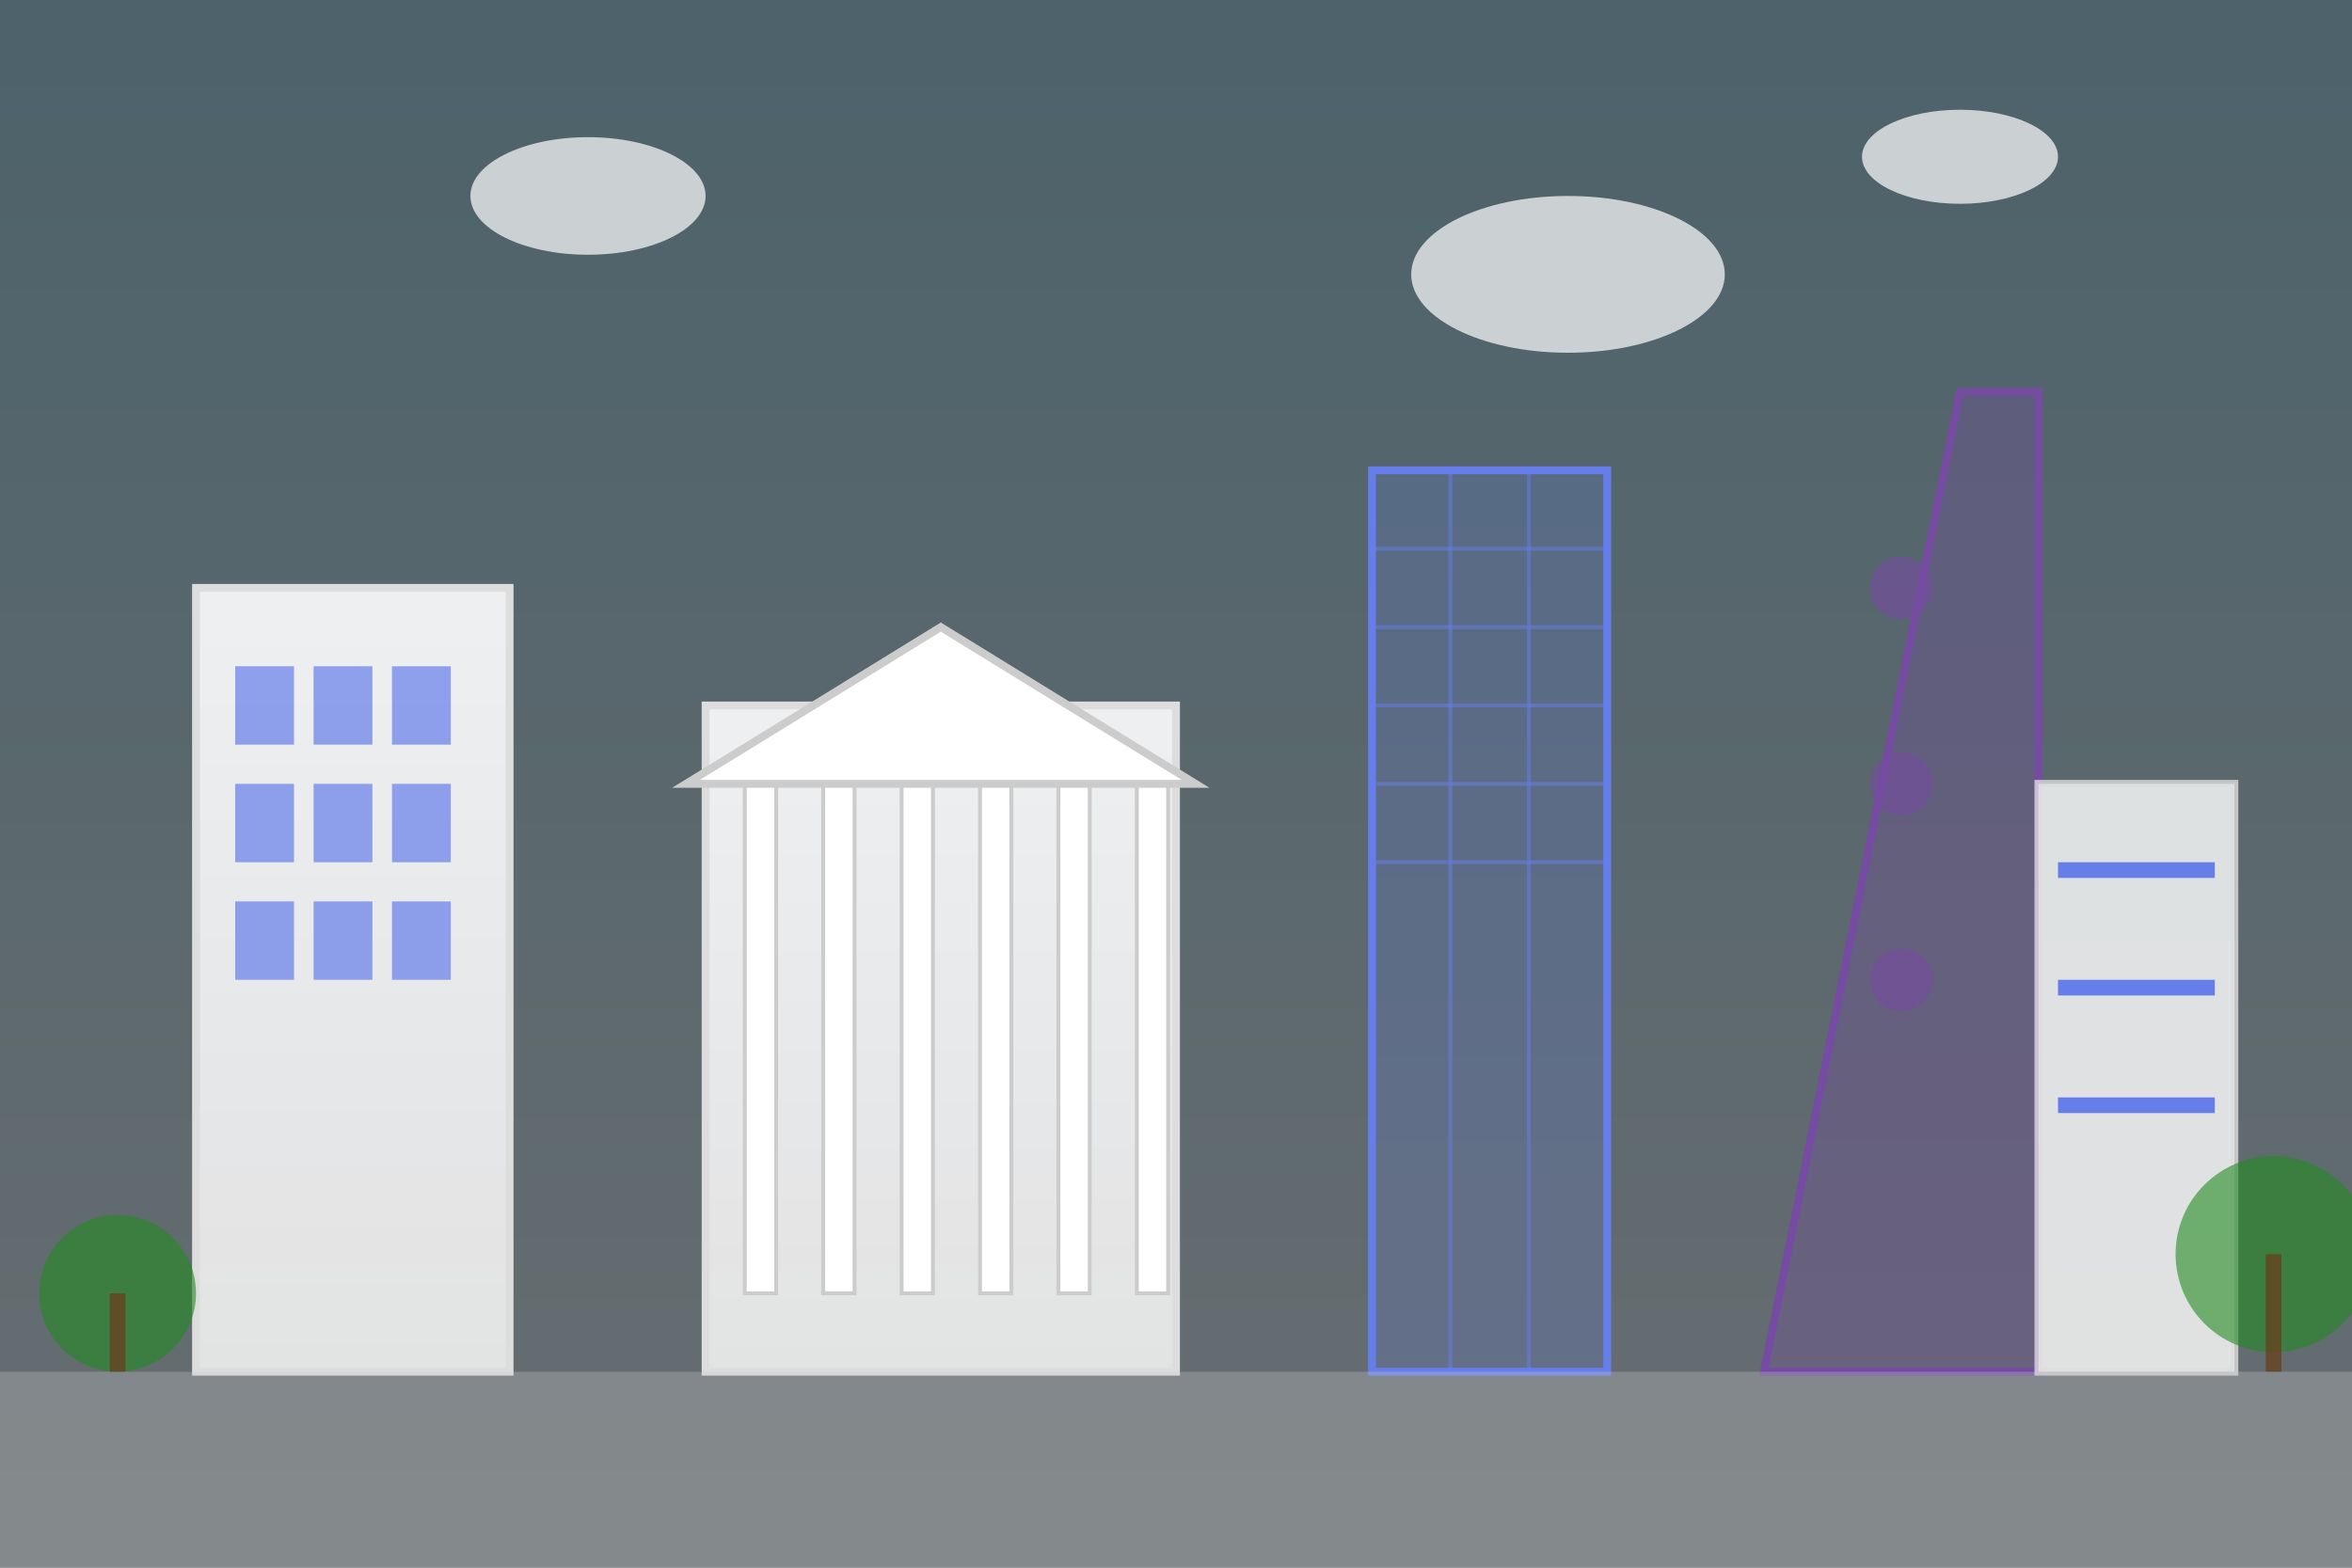 <svg width="600" height="400" viewBox="0 0 600 400" fill="none" xmlns="http://www.w3.org/2000/svg">
  <rect x="0" y="0" width="600" height="400" fill="#333333" stroke="none"/>
  <!-- Sky gradient background -->
  <defs>
    <linearGradient id="skyGradient" x1="0%" y1="0%" x2="0%" y2="100%">
      <stop offset="0%" style="stop-color:#87CEEB;stop-opacity:0.3"/>
      <stop offset="100%" style="stop-color:#E0F6FF;stop-opacity:0.3"/>
    </linearGradient>
    <linearGradient id="buildingGradient" x1="0%" y1="0%" x2="0%" y2="100%">
      <stop offset="0%" style="stop-color:#ffffff;stop-opacity:0.9"/>
      <stop offset="100%" style="stop-color:#f0f0f0;stop-opacity:0.9"/>
    </linearGradient>
  </defs>
  
  <rect width="600" height="400" fill="url(#skyGradient)"/>
  
  <!-- Modern building 1 -->
  <rect x="50" y="150" width="80" height="200" fill="url(#buildingGradient)" stroke="#ddd" stroke-width="2"/>
  <!-- Windows -->
  <rect x="60" y="170" width="15" height="20" fill="#667eea" opacity="0.7"/>
  <rect x="80" y="170" width="15" height="20" fill="#667eea" opacity="0.7"/>
  <rect x="100" y="170" width="15" height="20" fill="#667eea" opacity="0.7"/>
  <rect x="60" y="200" width="15" height="20" fill="#667eea" opacity="0.7"/>
  <rect x="80" y="200" width="15" height="20" fill="#667eea" opacity="0.7"/>
  <rect x="100" y="200" width="15" height="20" fill="#667eea" opacity="0.7"/>
  <rect x="60" y="230" width="15" height="20" fill="#667eea" opacity="0.7"/>
  <rect x="80" y="230" width="15" height="20" fill="#667eea" opacity="0.7"/>
  <rect x="100" y="230" width="15" height="20" fill="#667eea" opacity="0.7"/>
  
  <!-- Classical building -->
  <rect x="180" y="180" width="120" height="170" fill="url(#buildingGradient)" stroke="#ddd" stroke-width="2"/>
  <!-- Classical columns -->
  <rect x="190" y="200" width="8" height="130" fill="white" stroke="#ccc"/>
  <rect x="210" y="200" width="8" height="130" fill="white" stroke="#ccc"/>
  <rect x="230" y="200" width="8" height="130" fill="white" stroke="#ccc"/>
  <rect x="250" y="200" width="8" height="130" fill="white" stroke="#ccc"/>
  <rect x="270" y="200" width="8" height="130" fill="white" stroke="#ccc"/>
  <rect x="290" y="200" width="8" height="130" fill="white" stroke="#ccc"/>
  <!-- Classical pediment -->
  <polygon points="175,200 240,160 305,200" fill="white" stroke="#ccc" stroke-width="2"/>
  
  <!-- Modern glass building -->
  <rect x="350" y="120" width="60" height="230" fill="rgba(102, 126, 234, 0.2)" stroke="#667eea" stroke-width="2"/>
  <!-- Glass panels -->
  <line x1="350" y1="140" x2="410" y2="140" stroke="#667eea" stroke-width="1" opacity="0.5"/>
  <line x1="350" y1="160" x2="410" y2="160" stroke="#667eea" stroke-width="1" opacity="0.5"/>
  <line x1="350" y1="180" x2="410" y2="180" stroke="#667eea" stroke-width="1" opacity="0.5"/>
  <line x1="350" y1="200" x2="410" y2="200" stroke="#667eea" stroke-width="1" opacity="0.5"/>
  <line x1="350" y1="220" x2="410" y2="220" stroke="#667eea" stroke-width="1" opacity="0.5"/>
  <line x1="370" y1="120" x2="370" y2="350" stroke="#667eea" stroke-width="1" opacity="0.5"/>
  <line x1="390" y1="120" x2="390" y2="350" stroke="#667eea" stroke-width="1" opacity="0.5"/>
  
  <!-- Futuristic building -->
  <polygon points="450,350 500,100 520,100 520,350" fill="rgba(118, 75, 162, 0.3)" stroke="#764ba2" stroke-width="2"/>
  <!-- Decorative elements -->
  <circle cx="485" cy="150" r="8" fill="#764ba2" opacity="0.6"/>
  <circle cx="485" cy="200" r="8" fill="#764ba2" opacity="0.6"/>
  <circle cx="485" cy="250" r="8" fill="#764ba2" opacity="0.6"/>
  
  <!-- Architectural details -->
  <rect x="520" y="200" width="50" height="150" fill="white" stroke="#ddd" stroke-width="2" opacity="0.8"/>
  <!-- Balconies -->
  <rect x="525" y="220" width="40" height="4" fill="#667eea"/>
  <rect x="525" y="250" width="40" height="4" fill="#667eea"/>
  <rect x="525" y="280" width="40" height="4" fill="#667eea"/>
  
  <!-- Ground -->
  <rect x="0" y="350" width="600" height="50" fill="rgba(200, 200, 200, 0.3)"/>
  
  <!-- Trees for context -->
  <circle cx="30" cy="330" r="20" fill="rgba(34, 139, 34, 0.6)"/>
  <rect x="28" y="330" width="4" height="20" fill="rgba(101, 67, 33, 0.8)"/>
  
  <circle cx="580" cy="320" r="25" fill="rgba(34, 139, 34, 0.6)"/>
  <rect x="578" y="320" width="4" height="30" fill="rgba(101, 67, 33, 0.8)"/>
  
  <!-- Clouds -->
  <ellipse cx="150" cy="50" rx="30" ry="15" fill="white" opacity="0.7"/>
  <ellipse cx="400" cy="70" rx="40" ry="20" fill="white" opacity="0.7"/>
  <ellipse cx="500" cy="40" rx="25" ry="12" fill="white" opacity="0.7"/>
</svg>
